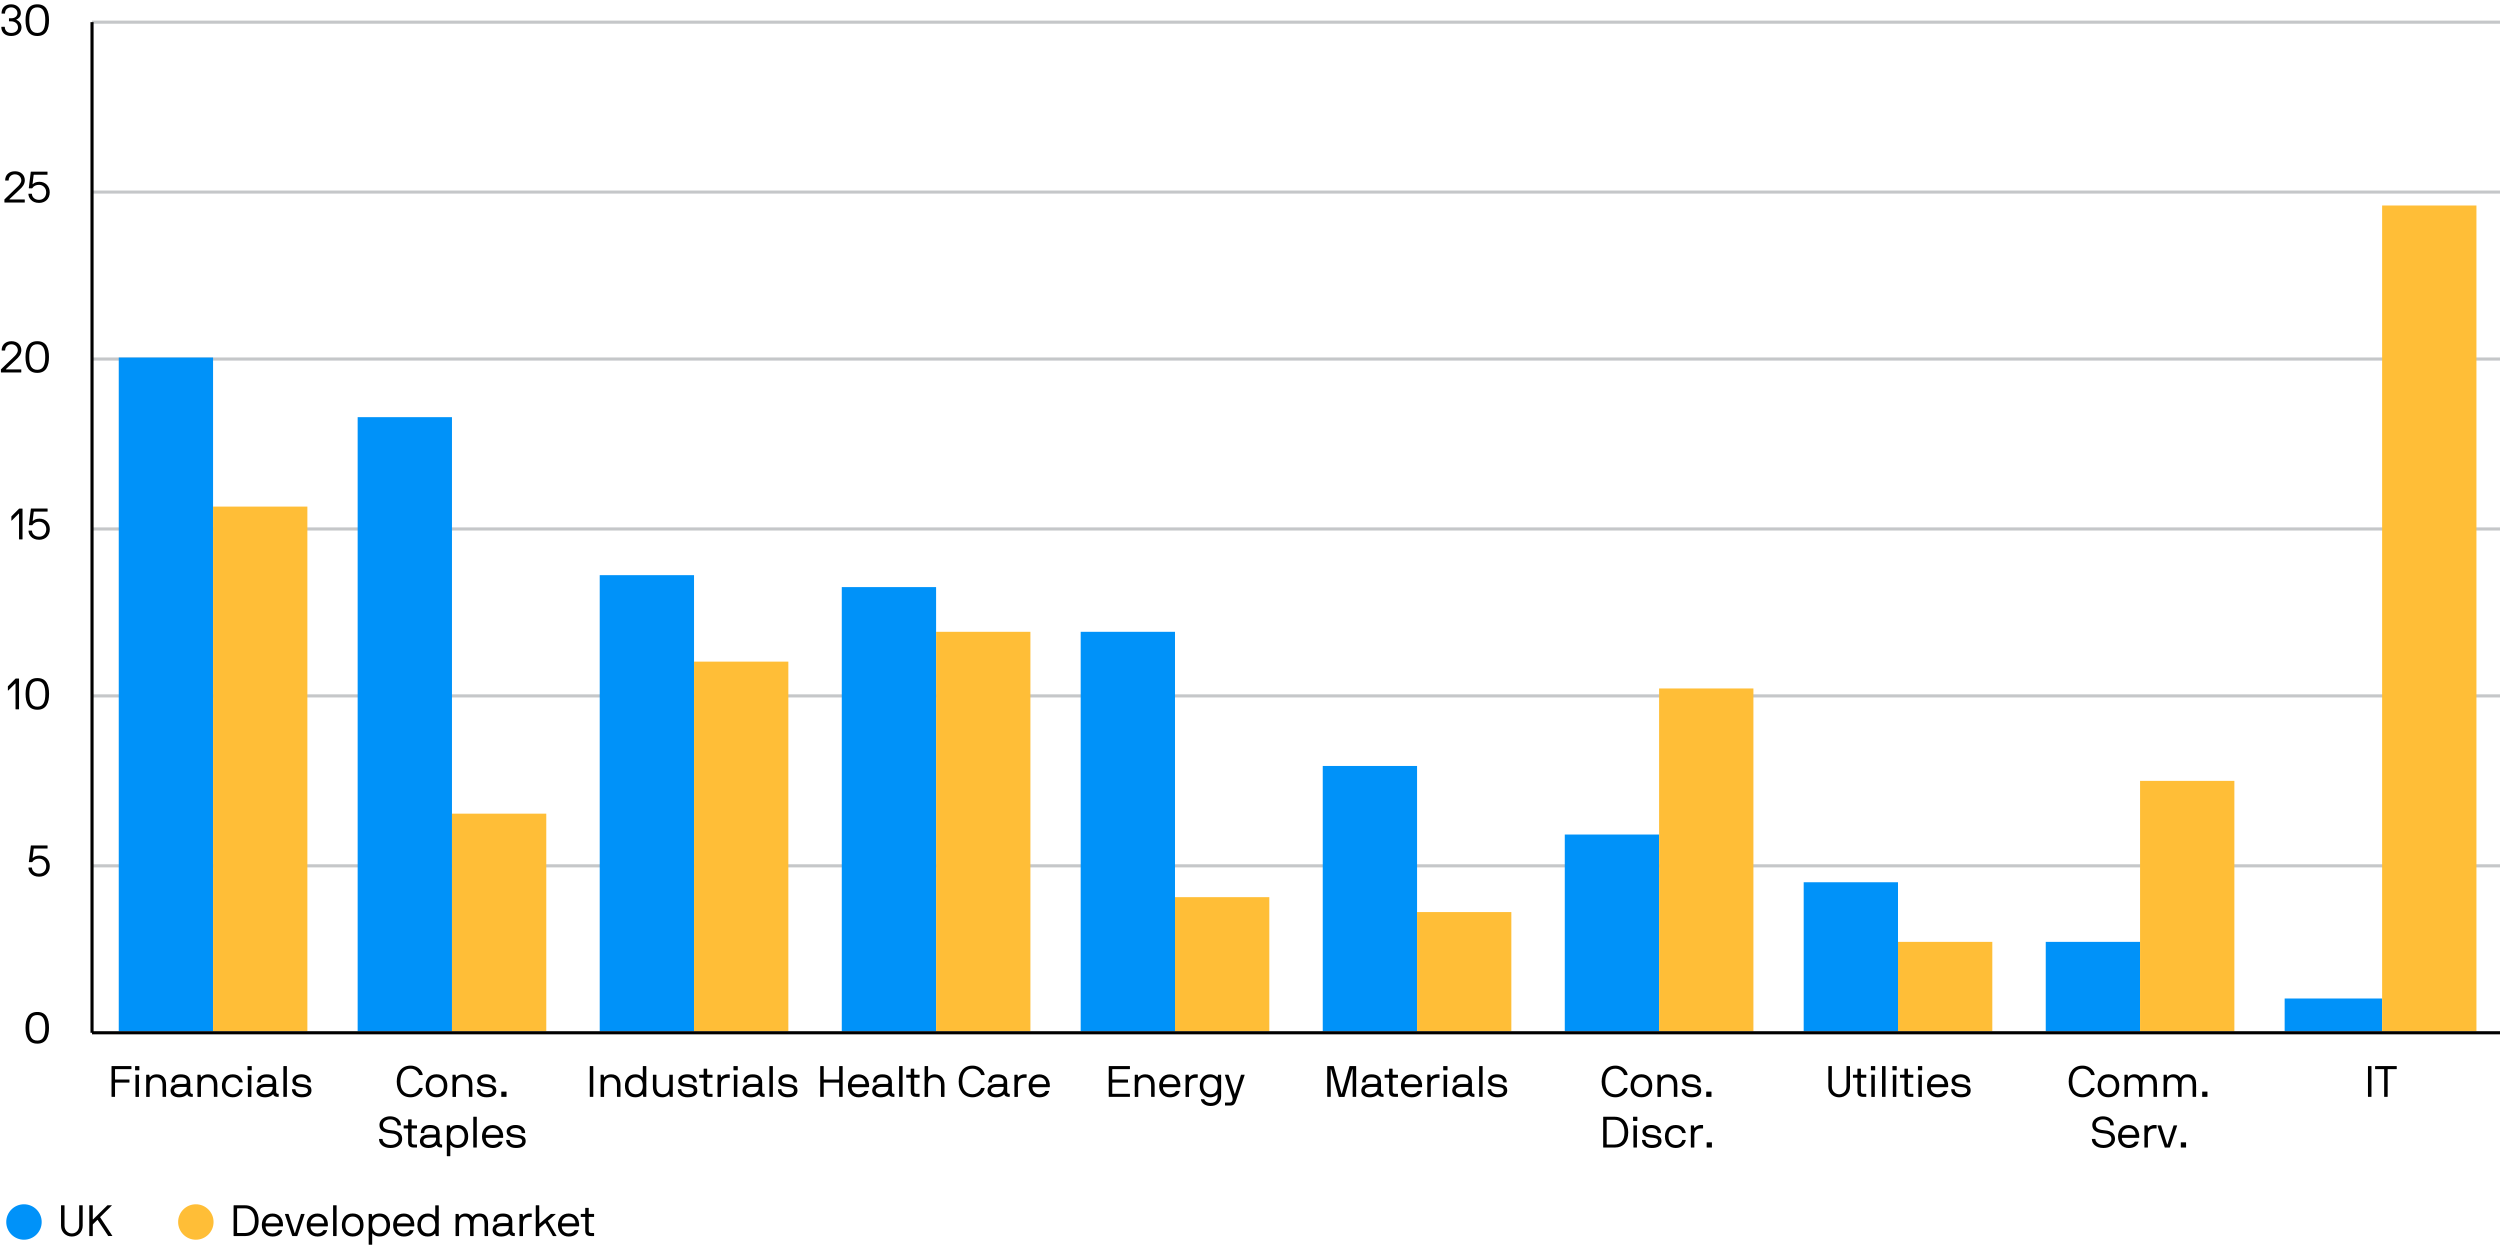 <?xml version="1.0" encoding="UTF-8"?><svg id="Layer_1" xmlns="http://www.w3.org/2000/svg" viewBox="0 0 800 400"><circle cx="7.67" cy="391.04" r="5.67" style="fill:#0092f9;"/><path d="M26.39,385.68s.07.03.07.07v6.49c0,2.04-1.53,3.45-3.46,3.45s-3.47-1.4-3.47-3.45v-6.49s.03-.07.07-.07h.98s.07.03.07.07v6.49c0,1.42,1.05,2.46,2.35,2.46s2.34-1.05,2.34-2.46v-6.49s.03-.07.07-.07h.98Z"/><path d="M34.73,395.55c-.06,0-.1-.04-.13-.08l-3.36-5.11s-.06-.03-.08,0l-1.39,1.37c-.06.06-.08.11-.08.18v3.57s-.03.07-.07.07h-.98s-.07-.03-.07-.07v-9.72s.03-.07.07-.07h.98s.07.03.07.07v4.41s.06.07.1.03l4.54-4.46s.07-.06.13-.06h1.29s.06.06.03.08l-3.7,3.66c-.06.06-.04.11-.01.15l3.87,5.88c.03.06,0,.08-.04.08h-1.15Z"/><circle cx="62.67" cy="391.04" r="5.67" style="fill:#ffbe37;"/><path d="M74.82,395.55s-.07-.03-.07-.07v-9.72s.03-.07.07-.07h3.57c2.93,0,4.37,2.1,4.37,5.03s-1.44,4.83-4.37,4.83h-3.57ZM75.94,386.66s-.07.03-.07.07v7.76s.03.07.07.07h2.45c2,0,3.18-1.32,3.18-3.85s-1.18-4.05-3.18-4.05h-2.45Z"/><path d="M85.06,392.44s-.07.03-.07.07c0,1.13.83,2.2,2.21,2.2,1.02,0,1.62-.49,1.89-.99.03-.06.07-.07.11-.07h1.05s.08.01.07.07c-.34,1.32-1.6,1.97-3.12,1.97-2.05,0-3.42-1.5-3.42-3.68s1.32-3.68,3.42-3.68,3.36,1.5,3.36,3.68c0,.27-.01.43-.11.43h-5.39ZM87.2,389.3c-1.51,0-2.21,1.32-2.21,2.1,0,.04.03.06.07.06h4.23s.07-.01.07-.06c0-.92-.62-2.1-2.16-2.1Z"/><path d="M96.3,388.53s.06-.07.1-.07h1.02s.07.03.06.07l-2.34,6.95s-.04.07-.08.07h-1.47s-.07-.03-.08-.07l-2.34-6.95s.01-.07.06-.07h1.02s.08.03.1.07l1.92,5.98c.03.08.11.08.14,0l1.9-5.98Z"/><path d="M99.43,392.44s-.07.03-.07.07c0,1.13.83,2.2,2.21,2.2,1.02,0,1.62-.49,1.89-.99.03-.06.07-.07.11-.07h1.05s.08.01.07.07c-.34,1.32-1.6,1.97-3.12,1.97-2.05,0-3.42-1.5-3.42-3.68s1.32-3.68,3.42-3.68,3.36,1.5,3.36,3.68c0,.27-.01.43-.11.43h-5.39ZM101.58,389.3c-1.51,0-2.21,1.32-2.21,2.1,0,.04.03.06.07.06h4.23s.07-.01.07-.06c0-.92-.62-2.1-2.16-2.1Z"/><path d="M107.64,385.68s.07.03.07.07v9.72s-.03.07-.07.07h-.98s-.07-.03-.07-.07v-9.72s.03-.07.07-.07h.98Z"/><path d="M112.86,395.69c-2.2,0-3.47-1.5-3.47-3.68s1.27-3.7,3.47-3.7,3.47,1.51,3.47,3.7-1.29,3.68-3.47,3.68ZM112.86,389.3c-1.48,0-2.35,1.09-2.35,2.7s.87,2.7,2.35,2.7,2.35-1.09,2.35-2.7-.87-2.7-2.35-2.7Z"/><path d="M117.98,388.53s.03-.07.07-.07h.83c.06,0,.07.01.08.07l.14.7c.01.08.1.08.14.03.07-.1.6-.94,2.27-.94,2.14,0,3.31,1.5,3.31,3.68s-1.25,3.68-3.31,3.68c-1.39,0-2.05-.66-2.27-.95-.04-.06-.14-.03-.14.04v3.47s-.03.07-.07.07h-.98s-.07-.03-.07-.07v-9.72ZM121.34,389.3c-1.48,0-2.24,1.11-2.24,2.7s.76,2.7,2.24,2.7,2.35-1.11,2.35-2.7-.87-2.7-2.35-2.7Z"/><path d="M127.08,392.44s-.07.03-.07.07c0,1.13.83,2.2,2.21,2.2,1.02,0,1.62-.49,1.89-.99.03-.06.07-.07.11-.07h1.05s.08.01.07.07c-.34,1.32-1.6,1.97-3.12,1.97-2.05,0-3.42-1.5-3.42-3.68s1.32-3.68,3.42-3.68,3.36,1.5,3.36,3.68c0,.27-.01.43-.11.43h-5.39ZM129.23,389.3c-1.51,0-2.21,1.32-2.21,2.1,0,.04.03.06.07.06h4.23s.07-.01.07-.06c0-.92-.62-2.1-2.16-2.1Z"/><path d="M140.4,395.48s-.03.07-.07.07h-.83c-.06,0-.07-.01-.08-.07l-.14-.7c-.01-.08-.1-.08-.14-.03-.07.1-.6.94-2.27.94-2.14,0-3.31-1.5-3.31-3.68s1.25-3.68,3.31-3.68c1.39,0,2.04.66,2.27.95.04.06.14.03.14-.04v-3.47s.03-.07.07-.07h.98s.07.03.07.07v9.72ZM137.04,394.7c1.48,0,2.24-1.11,2.24-2.7s-.76-2.7-2.24-2.7-2.35,1.11-2.35,2.7.87,2.7,2.35,2.7Z"/><path d="M150.42,391.6c0-1.18-.28-2.3-1.77-2.3-1.4,0-1.75,1.09-1.75,2.3v3.88s-.03.07-.07.07h-.98s-.07-.03-.07-.07v-6.95s.03-.07.07-.07h.83s.07.03.08.08l.14.69c.01.08.08.1.13.03.22-.36.77-.94,1.92-.94,1.32,0,1.88.67,2.17,1.11.03.04.11.04.14,0,.5-.76,1.15-1.11,2.17-1.11,1.96,0,2.75,1.16,2.75,3.26v3.89s-.03.07-.07.07h-.98s-.07-.03-.07-.07v-3.88c0-1.16-.35-2.3-1.76-2.3s-1.75,1.09-1.75,2.3v3.88s-.03.07-.07.07h-.98s-.07-.03-.07-.07v-3.88Z"/><path d="M160.88,388.32c1.92,0,3.05.85,3.05,2.55v2.86c0,.62.2.84.71.84h.03s.07.03.07.07v.84s-.03.07-.07.07h-.06c-.98,0-1.37-.24-1.62-.8-.01-.04-.08-.06-.11-.01-.04.07-.71.92-2.48.95-1.78,0-2.77-.9-2.77-2.17s1.04-2.13,2.94-2.13h1.6c.42,0,.64-.04.64-.53,0-.64-.08-1.55-1.93-1.55-1.33,0-1.85.56-1.85,1.54,0,.04-.03.07-.07.07h-.98s-.07-.03-.07-.07c0-1.69,1.29-2.52,2.97-2.52ZM162.81,392.44s-.03-.07-.07-.07h-2.1c-1.55,0-1.89.59-1.89,1.15s.53,1.19,1.65,1.19c1.75,0,2.41-1.11,2.41-2.03v-.24Z"/><path d="M166.24,388.53s.03-.07.07-.07h.83c.06,0,.07.01.08.07l.14.7c.01.07.08.1.14.03.25-.32.85-.94,1.95-.94h.63s.07.03.07.07v.97s-.03.07-.07.07h-.59c-1.51,0-2.13.74-2.13,2.27v3.78s-.03.07-.07.07h-.98s-.07-.03-.07-.07v-6.95Z"/><path d="M175.34,390.67s-.01.06,0,.08l2.75,4.72s0,.07-.04.07h-1.05s-.07-.01-.1-.06l-2.34-4.03c-.03-.06-.07-.06-.13-.01l-1.81,1.54s-.06.06-.06.13v2.37s-.03.07-.07.07h-.98s-.07-.03-.07-.07v-9.72s.03-.07.07-.07h.98s.07.03.07.07v5.77c0,.06.06.07.1.03l3.54-3.03c.07-.06.11-.07.15-.07h1.44s.06.04.03.07l-2.49,2.14Z"/><path d="M179.83,392.44s-.07.03-.07.07c0,1.13.83,2.2,2.21,2.2,1.02,0,1.62-.49,1.89-.99.03-.06.07-.07.11-.07h1.05s.08.01.07.07c-.34,1.32-1.6,1.97-3.12,1.97-2.04,0-3.42-1.5-3.42-3.68s1.32-3.68,3.42-3.68,3.36,1.5,3.36,3.68c0,.27-.01.43-.11.43h-5.39ZM181.98,389.3c-1.51,0-2.21,1.32-2.21,2.1,0,.04.03.06.07.06h4.23s.07-.01.07-.06c0-.92-.62-2.1-2.16-2.1Z"/><path d="M185.91,389.42s-.07-.03-.07-.07v-.83s.03-.07.07-.07h1.29s.07-.03.07-.07v-1.79s.03-.07.07-.07h.98s.07.03.07.07v1.79s.03.07.07.07h1.58s.07.03.07.07v.83s-.03.07-.07.07h-1.58s-.07.03-.07.07v4.23c0,.64.31.84.84.84h.81s.07.03.07.07v.84s-.03.07-.07.07h-.84c-1.4,0-1.93-.56-1.93-1.82v-4.23s-.03-.07-.07-.07h-1.29Z"/><path d="M29.45,7.09h770.55M29.45,61.46h770.55M29.45,114.89h770.55M29.45,169.27h770.55M29.45,222.69h770.55M29.45,277.07h770.55" style="fill:none; stroke:#c5c7c9; stroke-linejoin:round;"/><path d="M731.09,319.52h31.18v10.49h-31.18v-10.49ZM654.64,301.4h30.18v28.62h-30.18v-28.62ZM577.18,282.32h30.18v47.7h-30.18v-47.7ZM500.73,267.05h30.18v62.96h-30.18v-62.96ZM423.28,245.11h30.18v84.91h-30.18v-84.91ZM345.82,202.18h30.18v127.84h-30.18v-127.84ZM269.37,187.87h30.18v142.15h-30.18v-142.15ZM191.91,184.05h30.18v145.96h-30.18v-145.96ZM114.45,133.49h30.18v196.52h-30.18v-196.52ZM38,114.41h30.18v215.6h-30.18V114.41Z" style="fill:#0092f9;"/><path d="M762.28,65.76h30.18v264.26h-30.18V65.76ZM684.82,249.88h30.18v80.14h-30.18v-80.14ZM607.36,301.4h30.18v28.62h-30.18v-28.62ZM530.91,220.31h30.18v109.71h-30.18v-109.71ZM453.45,291.86h30.18v38.16h-30.18v-38.16ZM376,287.09h30.18v42.93h-30.18v-42.93ZM299.55,202.18h30.18v127.84h-30.18v-127.84ZM222.09,211.72h30.18v118.3h-30.18v-118.3ZM144.63,260.37h30.18v69.64h-30.18v-69.64ZM68.18,162.11h30.18v167.9h-30.18v-167.9Z" style="fill:#ffbe37;"/><line x1="29.45" y1="330.49" x2="29.45" y2="7.09" style="fill:none; stroke:#000; stroke-linejoin:round;"/><line x1="29.45" y1="330.49" x2="800" y2="330.49" style="fill:none; stroke:#000; stroke-linejoin:round;"/><path d="M11.94,333.97c-2.84,0-3.77-2.17-3.77-5.08s.92-5.06,3.77-5.06,3.74,2.14,3.74,5.06-.91,5.08-3.74,5.08ZM11.94,324.81c-1.89,0-2.58,1.44-2.58,4.08s.69,4.1,2.58,4.1,2.55-1.5,2.55-4.1-.69-4.08-2.55-4.08Z"/><path d="M10.89,271.53s-.08,0-.1.08l-.35,2.83c-.01.1.08.13.13.07.27-.36,1.02-.73,2.07-.73,1.91,0,3.29,1.41,3.29,3.36,0,2.07-1.4,3.4-3.43,3.4-2.44,0-3.39-1.77-3.39-2.87,0-.04.03-.07.07-.07h.98s.07.03.07.07c0,.76.67,1.89,2.27,1.89,1.36,0,2.3-.95,2.3-2.42,0-1.34-.95-2.38-2.31-2.38-.92,0-1.67.32-2.14,1.06-.03.04-.07.06-.11.06h-.92s-.1-.03-.08-.13l.63-5.14c.01-.07.07-.07.11-.07h5.17s.07.03.07.07v.84s-.03.07-.07.07h-4.24Z"/><path d="M4.98,218.8s-.04-.07-.07-.07c-.01,0-.03,0-.04.01l-2.23,2.23s-.04.03-.06.03c-.03,0-.06-.03-.06-.07v-1.2c0-.08.01-.13.07-.18l2.35-2.35s.06-.07.1-.07h.98s.07.03.07.07v9.72s-.03.07-.07.07h-.98s-.07-.03-.07-.07v-8.11Z"/><path d="M11.96,227.12c-2.84,0-3.77-2.17-3.77-5.08s.92-5.06,3.77-5.06,3.74,2.14,3.74,5.06-.91,5.08-3.74,5.08ZM11.96,217.96c-1.89,0-2.58,1.44-2.58,4.08s.69,4.1,2.58,4.1,2.55-1.5,2.55-4.1-.69-4.08-2.55-4.08Z"/><path d="M6.1,164.42s-.04-.07-.07-.07c-.01,0-.03,0-.04.01l-2.23,2.23s-.04.03-.06.03c-.03,0-.06-.03-.06-.07v-1.2c0-.08.01-.13.07-.18l2.35-2.35s.06-.07.1-.07h.98s.07.03.07.07v9.72s-.03.07-.07.07h-.98s-.07-.03-.07-.07v-8.11Z"/><path d="M10.9,163.72s-.08,0-.1.08l-.35,2.83c-.01.1.08.13.13.07.27-.36,1.02-.73,2.07-.73,1.91,0,3.29,1.41,3.29,3.36,0,2.07-1.4,3.4-3.43,3.4-2.44,0-3.39-1.77-3.39-2.87,0-.04.03-.07.07-.07h.98s.07.03.07.07c0,.76.67,1.89,2.27,1.89,1.36,0,2.3-.95,2.3-2.42,0-1.34-.95-2.38-2.31-2.38-.92,0-1.67.32-2.14,1.06-.03.04-.07.06-.11.06h-.92s-.1-.03-.08-.13l.63-5.14c.01-.07.07-.07.11-.07h5.17s.07.03.07.07v.84s-.03.07-.07.07h-4.24Z"/><path d="M3.64,109.18c2,0,3.18,1.26,3.18,2.89,0,1.36-.94,2.3-1.55,2.86l-3.35,3.15s-.04.13.04.13h4.78s.07.03.07.07v.84s-.03.07-.07.07H.36s-.07-.03-.07-.07v-.87c0-.06.04-.08.07-.11l4.08-3.94c.36-.34,1.26-1.2,1.26-2.1,0-.83-.6-1.93-2.06-1.93-1.09,0-1.98.77-1.99,1.92,0,.04-.03.07-.07.07h-.98s-.07-.03-.07-.07c0-1.89,1.4-2.9,3.11-2.9Z"/><path d="M11.93,119.32c-2.84,0-3.77-2.17-3.77-5.08s.92-5.06,3.77-5.06,3.74,2.14,3.74,5.06-.91,5.08-3.74,5.08ZM11.93,110.16c-1.89,0-2.58,1.44-2.58,4.08s.69,4.1,2.58,4.1,2.55-1.5,2.55-4.1-.69-4.08-2.55-4.08Z"/><path d="M4.76,54.8c2,0,3.18,1.26,3.18,2.89,0,1.36-.94,2.3-1.55,2.86l-3.35,3.15s-.04.13.04.13h4.78s.07.03.07.07v.84s-.03.07-.07.07H1.48s-.07-.03-.07-.07v-.87c0-.06.04-.08.07-.11l4.08-3.94c.36-.34,1.26-1.2,1.26-2.1,0-.83-.6-1.93-2.06-1.93-1.09,0-1.98.77-1.99,1.92,0,.04-.03.07-.07.07h-.98s-.07-.03-.07-.07c0-1.89,1.4-2.9,3.11-2.9Z"/><path d="M10.87,55.92s-.08,0-.1.08l-.35,2.83c-.01.1.08.13.13.07.27-.36,1.02-.73,2.07-.73,1.91,0,3.29,1.41,3.29,3.36,0,2.07-1.4,3.4-3.43,3.4-2.44,0-3.39-1.77-3.39-2.87,0-.04.03-.07.07-.07h.98s.07.03.07.07c0,.76.67,1.89,2.27,1.89,1.36,0,2.3-.95,2.3-2.42,0-1.34-.95-2.38-2.31-2.38-.92,0-1.67.32-2.14,1.06-.03.04-.07.06-.11.06h-.92s-.1-.03-.08-.13l.63-5.14c.01-.07.07-.07.11-.07h5.17s.07.03.07.07v.84s-.03.07-.07.07h-4.24Z"/><path d="M3.56,1.38c1.85,0,3.11,1.25,3.11,2.8,0,1.18-.85,1.85-1.41,2.07-.07.01-.07.1,0,.11.56.18,1.62.98,1.62,2.4,0,1.62-1.33,2.76-3.32,2.76S.42,10.33.42,8.65c0-.04.03-.07.07-.07h.98s.07.03.07.07c0,1.04.69,1.89,2.02,1.89s2.2-.7,2.2-1.78c0-1.19-.99-1.93-2.2-1.93h-.62s-.07-.03-.07-.07v-.84s.03-.07.07-.07h.62c1.16,0,2.02-.62,2.02-1.67,0-.94-.8-1.82-2.02-1.82-1.09,0-1.95.7-1.95,1.92,0,.04-.03.07-.07.07h-.98s-.07-.03-.07-.07C.49,2.36,1.8,1.38,3.56,1.38Z"/><path d="M11.94,11.52c-2.84,0-3.77-2.17-3.77-5.08s.92-5.06,3.77-5.06,3.74,2.14,3.74,5.06-.91,5.08-3.74,5.08ZM11.94,2.36c-1.89,0-2.58,1.44-2.58,4.08s.69,4.1,2.58,4.1,2.55-1.5,2.55-4.1-.69-4.08-2.55-4.08Z"/><path d="M35.76,351s-.07-.03-.07-.07v-9.72s.03-.07.07-.07h6.23s.07.03.07.07v.84s-.03.07-.07.07h-5.11s-.07.03-.07.07v3.19s.03.07.07.07h4.48s.07.03.07.07v.84s-.03.07-.07.07h-4.48s-.07.03-.07.07v4.43s-.03.07-.07.07h-.98Z"/><path d="M44.53,341.14s.07.03.07.07v1.23s-.03.07-.07.07h-1.23s-.07-.03-.07-.07v-1.23s.03-.07.07-.07h1.23ZM44.4,343.92s.07.03.07.07v6.95s-.03.07-.07.07h-.98s-.07-.03-.07-.07v-6.95s.03-.07.07-.07h.98Z"/><path d="M52.02,347.18c0-1.26-.53-2.42-2.06-2.42s-2.06.98-2.06,2.51v3.67s-.03.07-.07.07h-.98s-.07-.03-.07-.07v-6.95s.03-.07.07-.07h.83s.07.01.08.07l.14.7c.01.08.08.1.13.03.1-.18.77-.94,2.1-.94,2.16,0,3.01,1.43,3.01,3.4v3.75s-.03.07-.07.07h-.98s-.07-.03-.07-.07v-3.75Z"/><path d="M57.83,343.78c1.92,0,3.05.85,3.05,2.55v2.86c0,.62.2.84.71.84h.03s.07.03.07.07v.84s-.03.07-.07.07h-.06c-.98,0-1.37-.24-1.62-.8-.01-.04-.08-.06-.11-.01-.04.07-.71.92-2.48.95-1.78,0-2.77-.9-2.77-2.17s1.04-2.13,2.94-2.13h1.6c.42,0,.64-.04.64-.53,0-.64-.08-1.56-1.93-1.56-1.33,0-1.85.56-1.85,1.54,0,.04-.03.07-.07.07h-.98s-.07-.03-.07-.07c0-1.69,1.29-2.52,2.97-2.52ZM59.76,347.89s-.03-.07-.07-.07h-2.1c-1.55,0-1.89.59-1.89,1.15s.53,1.19,1.65,1.19c1.75,0,2.41-1.11,2.41-2.03v-.24Z"/><path d="M68.43,347.18c0-1.26-.53-2.42-2.06-2.42s-2.06.98-2.06,2.51v3.67s-.03.07-.07.07h-.98s-.07-.03-.07-.07v-6.95s.03-.07.07-.07h.83s.07.01.08.07l.14.7c.01.08.08.1.13.03.1-.18.77-.94,2.1-.94,2.16,0,3.01,1.43,3.01,3.4v3.75s-.03.07-.07.07h-.98s-.07-.03-.07-.07v-3.75Z"/><path d="M76.62,348.55h.98s.07.03.07.07c-.18,1.11-1.09,2.52-3.19,2.52s-3.47-1.48-3.47-3.68,1.27-3.68,3.47-3.68,3.03,1.44,3.18,2.52c0,.06-.03.07-.07.07h-.98s-.07-.03-.08-.07c-.27-.97-.95-1.54-2.04-1.54-1.48,0-2.34,1.12-2.34,2.7s.85,2.7,2.34,2.7c1.12,0,1.78-.56,2.06-1.54.01-.04.04-.07.08-.07Z"/><path d="M80.49,341.14s.07.03.07.07v1.23s-.03.07-.07.07h-1.23s-.07-.03-.07-.07v-1.23s.03-.07.07-.07h1.23ZM80.37,343.92s.07.03.07.07v6.95s-.03.07-.07.07h-.98s-.07-.03-.07-.07v-6.95s.03-.07.07-.07h.98Z"/><path d="M85.32,343.78c1.92,0,3.05.85,3.05,2.55v2.86c0,.62.2.84.71.84h.03s.07.03.07.07v.84s-.03.07-.07.07h-.06c-.98,0-1.37-.24-1.62-.8-.01-.04-.08-.06-.11-.01-.04.07-.71.92-2.48.95-1.78,0-2.77-.9-2.77-2.17s1.04-2.13,2.94-2.13h1.6c.42,0,.64-.04.64-.53,0-.64-.08-1.56-1.93-1.56-1.33,0-1.85.56-1.85,1.54,0,.04-.03.07-.07.07h-.98s-.07-.03-.07-.07c0-1.69,1.29-2.52,2.97-2.52ZM87.26,347.89s-.03-.07-.07-.07h-2.1c-1.55,0-1.89.59-1.89,1.15s.53,1.19,1.65,1.19c1.75,0,2.41-1.11,2.41-2.03v-.24Z"/><path d="M91.73,341.14s.07.03.07.07v9.72s-.03.07-.07.07h-.98s-.07-.03-.07-.07v-9.72s.03-.07.07-.07h.98Z"/><path d="M96.55,350.16c.64,0,2-.11,2-1.22,0-2.04-4.97-.01-4.97-3.14,0-1.15,1.2-2.03,2.83-2.03,1.72,0,3.08.81,3.08,2.52,0,.04-.03.07-.07.07h-.99s-.07-.03-.07-.07c0-.99-.73-1.54-1.95-1.54-1.08,0-1.71.49-1.71,1.05,0,1.86,4.97.11,4.97,3.14,0,1.51-1.22,2.2-3.12,2.2-2.11,0-3.12-1.19-3.12-2.52,0-.04.03-.07.07-.07h.99s.07.03.07.07c0,.62.43,1.54,1.99,1.54Z"/><path d="M134.21,348.13h.98s.07.03.07.07c0,.73-1.15,2.94-3.89,2.94s-4.41-2.07-4.41-5.04,1.58-5.1,4.41-5.1,3.89,2.19,3.89,2.96c0,.04-.03.07-.07.07h-.98s-.08-.03-.1-.07c-.18-.56-.95-1.98-2.75-1.98-2.09,0-3.24,1.56-3.24,4.12s1.15,4.06,3.24,4.06c1.79,0,2.56-1.42,2.75-1.96.01-.04.06-.07.1-.07Z"/><path d="M139.68,351.14c-2.2,0-3.47-1.5-3.47-3.68s1.27-3.7,3.47-3.7,3.47,1.51,3.47,3.7-1.29,3.68-3.47,3.68ZM139.68,344.76c-1.48,0-2.35,1.09-2.35,2.7s.87,2.7,2.35,2.7,2.35-1.09,2.35-2.7-.87-2.7-2.35-2.7Z"/><path d="M150.04,347.18c0-1.26-.53-2.42-2.06-2.42s-2.06.98-2.06,2.51v3.67s-.03.07-.07.07h-.98s-.07-.03-.07-.07v-6.95s.03-.07.07-.07h.83s.07.01.08.07l.14.7c.01.08.08.1.13.03.1-.18.77-.94,2.1-.94,2.16,0,3.01,1.43,3.01,3.4v3.75s-.03.07-.07.07h-.98s-.07-.03-.07-.07v-3.75Z"/><path d="M155.7,350.16c.64,0,2-.11,2-1.22,0-2.04-4.97-.01-4.97-3.14,0-1.15,1.2-2.03,2.83-2.03,1.72,0,3.08.81,3.08,2.52,0,.04-.03.07-.07.07h-.99s-.07-.03-.07-.07c0-.99-.73-1.54-1.95-1.54-1.08,0-1.71.49-1.71,1.05,0,1.86,4.97.11,4.97,3.14,0,1.51-1.22,2.2-3.12,2.2-2.11,0-3.12-1.19-3.12-2.52,0-.04.03-.07.07-.07h.99s.07.03.07.07c0,.62.43,1.54,1.99,1.54Z"/><path d="M160.48,351s-.07-.03-.07-.07v-1.54s.03-.07.07-.07h1.54s.07.03.07.07v1.54s-.03.07-.07.07h-1.54Z"/><path d="M124.99,366.38c1.33,0,2.56-.7,2.56-1.89,0-1.37-1.22-1.72-2.56-1.83-1.77-.15-3.57-.62-3.57-2.68,0-1.75,1.71-2.76,3.4-2.76s3.47.92,3.47,2.84c0,.04-.03.07-.07.07h-.99s-.07-.03-.07-.07c0-1.16-1.02-1.86-2.34-1.86-1.2,0-2.27.73-2.27,1.78,0,.85.53,1.48,2.44,1.67,1.65.15,3.7.48,3.7,2.84,0,1.72-1.54,2.87-3.7,2.87-2.37,0-3.7-1.33-3.7-2.84,0-.04.03-.07.07-.07h.99s.07.03.07.07c0,.92.98,1.86,2.56,1.86Z"/><path d="M129.24,361.1s-.07-.03-.07-.07v-.83s.03-.07.07-.07h1.29s.07-.03.07-.07v-1.79s.03-.07.07-.07h.98s.07.03.07.07v1.79s.03.07.07.07h1.58s.07.03.07.07v.83s-.03.07-.07.07h-1.58s-.07.03-.07.07v4.23c0,.64.31.84.84.84h.81s.07.03.07.07v.84s-.03.07-.07.07h-.84c-1.4,0-1.93-.56-1.93-1.82v-4.23s-.03-.07-.07-.07h-1.29Z"/><path d="M137.62,359.99c1.92,0,3.05.85,3.05,2.55v2.86c0,.62.2.84.71.84h.03s.07.03.07.07v.84s-.03.07-.07.07h-.06c-.98,0-1.37-.24-1.62-.8-.01-.04-.08-.06-.11-.01-.04.07-.71.92-2.48.95-1.78,0-2.77-.9-2.77-2.17s1.04-2.13,2.94-2.13h1.6c.42,0,.64-.04.64-.53,0-.64-.08-1.56-1.93-1.56-1.33,0-1.85.56-1.85,1.54,0,.04-.03.07-.07.07h-.98s-.07-.03-.07-.07c0-1.69,1.29-2.52,2.97-2.52ZM139.55,364.11s-.03-.07-.07-.07h-2.1c-1.55,0-1.89.59-1.89,1.15s.53,1.19,1.65,1.19c1.75,0,2.41-1.11,2.41-2.03v-.24Z"/><path d="M142.98,360.2s.03-.07.07-.07h.83c.06,0,.07.01.08.07l.14.7c.01.08.1.08.14.03.07-.1.6-.94,2.27-.94,2.14,0,3.31,1.5,3.31,3.68s-1.25,3.68-3.31,3.68c-1.39,0-2.05-.66-2.27-.95-.04-.06-.14-.03-.14.04v3.47s-.03.07-.07.07h-.98s-.07-.03-.07-.07v-9.72ZM146.34,360.97c-1.48,0-2.24,1.11-2.24,2.7s.76,2.7,2.24,2.7,2.35-1.11,2.35-2.7-.87-2.7-2.35-2.7Z"/><path d="M152.5,357.36s.07.03.07.07v9.72s-.03.07-.07.07h-.98s-.07-.03-.07-.07v-9.72s.03-.07.07-.07h.98Z"/><path d="M155.52,364.11s-.07.03-.07.07c0,1.13.83,2.2,2.21,2.2,1.02,0,1.62-.49,1.89-.99.03-.06.07-.07.11-.07h1.05s.08.01.07.07c-.34,1.32-1.6,1.98-3.12,1.98-2.04,0-3.42-1.5-3.42-3.68s1.32-3.68,3.42-3.68,3.36,1.5,3.36,3.68c0,.27-.01.43-.11.43h-5.39ZM157.67,360.97c-1.51,0-2.21,1.32-2.21,2.1,0,.04.03.06.07.06h4.23s.07-.01.07-.06c0-.92-.62-2.1-2.16-2.1Z"/><path d="M165.1,366.38c.64,0,2-.11,2-1.22,0-2.04-4.97-.01-4.97-3.14,0-1.15,1.2-2.03,2.83-2.03,1.72,0,3.08.81,3.08,2.52,0,.04-.03.07-.07.07h-.99s-.07-.03-.07-.07c0-.99-.73-1.54-1.95-1.54-1.08,0-1.71.49-1.71,1.05,0,1.86,4.97.11,4.97,3.14,0,1.51-1.22,2.2-3.12,2.2-2.12,0-3.12-1.19-3.12-2.52,0-.04.03-.07.07-.07h.99s.07.03.07.07c0,.62.43,1.54,1.99,1.54Z"/><path d="M189.78,341.14s.07.03.07.07v9.72s-.03.07-.07.07h-.98s-.07-.03-.07-.07v-9.72s.03-.07.07-.07h.98Z"/><path d="M197.43,347.18c0-1.26-.53-2.42-2.06-2.42s-2.06.98-2.06,2.51v3.67s-.03.07-.07.07h-.98s-.07-.03-.07-.07v-6.95s.03-.07.07-.07h.83s.07.01.08.07l.14.7c.01.08.08.1.13.03.1-.18.77-.94,2.1-.94,2.16,0,3.01,1.43,3.01,3.4v3.75s-.03.07-.07.07h-.98s-.07-.03-.07-.07v-3.75Z"/><path d="M206.82,350.93s-.03.07-.07.07h-.83c-.06,0-.07-.01-.08-.07l-.14-.7c-.01-.08-.1-.08-.14-.03-.07.1-.6.94-2.27.94-2.14,0-3.31-1.5-3.31-3.68s1.25-3.68,3.31-3.68c1.39,0,2.04.66,2.27.95.04.06.14.03.14-.04v-3.47s.03-.07.07-.07h.98s.07.03.07.07v9.72ZM203.46,350.16c1.48,0,2.24-1.11,2.24-2.7s-.76-2.7-2.24-2.7-2.35,1.11-2.35,2.7.87,2.7,2.35,2.7Z"/><path d="M210.05,347.74c0,1.26.53,2.42,2.06,2.42s2.06-.98,2.06-2.51v-3.67s.03-.07.07-.07h.98s.07.03.07.07v6.95s-.03.07-.07.07h-.83s-.07-.01-.08-.07l-.14-.7c-.01-.08-.08-.1-.13-.03-.1.18-.77.94-2.1.94-2.16,0-3.01-1.43-3.01-3.4v-3.75s.03-.07.07-.07h.98s.07.03.07.07v3.75Z"/><path d="M220.02,350.16c.64,0,2-.11,2-1.22,0-2.04-4.97-.01-4.97-3.14,0-1.15,1.2-2.03,2.83-2.03,1.72,0,3.08.81,3.08,2.52,0,.04-.03.07-.07.07h-.99s-.07-.03-.07-.07c0-.99-.73-1.54-1.95-1.54-1.08,0-1.71.49-1.71,1.05,0,1.86,4.97.11,4.97,3.14,0,1.51-1.22,2.2-3.12,2.2-2.11,0-3.12-1.19-3.12-2.52,0-.04.03-.07.07-.07h.99s.07.03.07.07c0,.62.43,1.54,1.99,1.54Z"/><path d="M223.81,344.88s-.07-.03-.07-.07v-.83s.03-.07.07-.07h1.29s.07-.03.07-.07v-1.79s.03-.07.07-.07h.98s.07.03.07.07v1.79s.03.07.07.07h1.58s.07.03.07.07v.83s-.03.07-.07.07h-1.58s-.07.03-.07.07v4.23c0,.64.31.84.84.84h.81s.07.03.07.07v.84s-.03.07-.07.07h-.84c-1.4,0-1.93-.56-1.93-1.82v-4.23s-.03-.07-.07-.07h-1.29Z"/><path d="M229.61,343.99s.03-.07.07-.07h.83c.06,0,.07.01.08.07l.14.7c.01.07.08.1.14.03.25-.32.85-.94,1.95-.94h.63s.07.03.07.07v.97s-.03.07-.07.07h-.59c-1.51,0-2.13.74-2.13,2.27v3.78s-.03.07-.07.07h-.98s-.07-.03-.07-.07v-6.95Z"/><path d="M236.01,341.14s.07.03.07.07v1.23s-.03.07-.07.07h-1.23s-.07-.03-.07-.07v-1.23s.03-.07.07-.07h1.23ZM235.88,343.92s.07.03.07.07v6.95s-.03.07-.07.07h-.98s-.07-.03-.07-.07v-6.95s.03-.07.07-.07h.98Z"/><path d="M240.84,343.78c1.92,0,3.05.85,3.05,2.55v2.86c0,.62.2.84.71.84h.03s.07.03.07.07v.84s-.03.07-.07.07h-.06c-.98,0-1.37-.24-1.62-.8-.01-.04-.08-.06-.11-.01-.04.07-.71.92-2.48.95-1.78,0-2.77-.9-2.77-2.17s1.04-2.13,2.94-2.13h1.6c.42,0,.64-.04.64-.53,0-.64-.08-1.56-1.93-1.56-1.33,0-1.85.56-1.85,1.54,0,.04-.03.07-.07.07h-.98s-.07-.03-.07-.07c0-1.69,1.29-2.52,2.97-2.52ZM242.77,347.89s-.03-.07-.07-.07h-2.1c-1.55,0-1.89.59-1.89,1.15s.53,1.19,1.65,1.19c1.75,0,2.41-1.11,2.41-2.03v-.24Z"/><path d="M247.25,341.14s.07.03.07.07v9.72s-.03.07-.07.07h-.98s-.07-.03-.07-.07v-9.72s.03-.07.07-.07h.98Z"/><path d="M252.07,350.16c.64,0,2-.11,2-1.22,0-2.04-4.97-.01-4.97-3.14,0-1.15,1.2-2.03,2.83-2.03,1.72,0,3.08.81,3.08,2.52,0,.04-.03.07-.07.07h-.99s-.07-.03-.07-.07c0-.99-.73-1.54-1.95-1.54-1.08,0-1.71.49-1.71,1.05,0,1.86,4.97.11,4.97,3.14,0,1.51-1.22,2.2-3.12,2.2-2.11,0-3.12-1.19-3.12-2.52,0-.04.03-.07.07-.07h.99s.07.03.07.07c0,.62.43,1.54,1.99,1.54Z"/><path d="M268.6,351s-.07-.03-.07-.07v-4.43s-.03-.07-.07-.07h-4.8s-.07.03-.07.07v4.43s-.03.07-.07.07h-.98s-.07-.03-.07-.07v-9.72s.03-.07.07-.07h.98s.07.03.07.07v4.17s.03.07.07.07h4.8s.07-.03.07-.07v-4.17s.03-.07.07-.07h.98s.07.03.07.07v9.72s-.03.07-.07.07h-.98Z"/><path d="M272.62,347.89s-.07.03-.07.07c0,1.13.83,2.2,2.21,2.2,1.02,0,1.62-.49,1.89-.99.03-.06.07-.07.11-.07h1.05s.08.01.07.07c-.34,1.32-1.6,1.98-3.12,1.98-2.04,0-3.42-1.5-3.42-3.68s1.32-3.68,3.42-3.68,3.36,1.5,3.36,3.68c0,.27-.01.43-.11.43h-5.39ZM274.76,344.76c-1.51,0-2.21,1.32-2.21,2.1,0,.04.03.06.07.06h4.23s.07-.01.07-.06c0-.92-.62-2.1-2.16-2.1Z"/><path d="M282.35,343.78c1.92,0,3.05.85,3.05,2.55v2.86c0,.62.2.84.71.84h.03s.07.03.07.07v.84s-.03.07-.07.07h-.06c-.98,0-1.37-.24-1.62-.8-.01-.04-.08-.06-.11-.01-.04.07-.71.92-2.48.95-1.78,0-2.77-.9-2.77-2.17s1.04-2.13,2.94-2.13h1.6c.42,0,.64-.04.64-.53,0-.64-.08-1.56-1.93-1.56-1.33,0-1.85.56-1.85,1.54,0,.04-.03.07-.07.07h-.98s-.07-.03-.07-.07c0-1.69,1.29-2.52,2.97-2.52ZM284.28,347.89s-.03-.07-.07-.07h-2.1c-1.55,0-1.89.59-1.89,1.15s.53,1.19,1.65,1.19c1.75,0,2.41-1.11,2.41-2.03v-.24Z"/><path d="M288.76,341.14s.07.03.07.07v9.72s-.03.07-.07.07h-.98s-.07-.03-.07-.07v-9.72s.03-.07.07-.07h.98Z"/><path d="M290.07,344.88s-.07-.03-.07-.07v-.83s.03-.07.07-.07h1.29s.07-.03.07-.07v-1.79s.03-.07.07-.07h.98s.07.03.07.07v1.79s.03.07.07.07h1.58s.07.03.07.07v.83s-.03.07-.07.07h-1.58s-.07.03-.07.07v4.23c0,.64.31.84.84.84h.81s.07.03.07.07v.84s-.03.07-.07.07h-.84c-1.4,0-1.93-.56-1.93-1.82v-4.23s-.03-.07-.07-.07h-1.29Z"/><path d="M301.11,347.07c0-1.13-.53-2.31-2.06-2.31s-2.06.76-2.06,2.27v3.91s-.03.07-.07.07h-.98s-.07-.03-.07-.07v-9.72s.03-.07.07-.07h.98s.07.03.07.07v3.36c0,.06.08.1.14.04l.2-.18c.29-.27.87-.66,1.78-.66,2.13,0,3.12,1.53,3.12,3.29v3.87s-.03.07-.07.07h-.98s-.07-.03-.07-.07v-3.87Z"/><path d="M314.03,348.13h.98s.07.03.07.07c0,.73-1.15,2.94-3.89,2.94s-4.41-2.07-4.41-5.04,1.58-5.1,4.41-5.1,3.89,2.19,3.89,2.96c0,.04-.03.07-.07.07h-.98s-.08-.03-.1-.07c-.18-.56-.95-1.98-2.75-1.98-2.09,0-3.24,1.56-3.24,4.12s1.15,4.06,3.24,4.06c1.79,0,2.56-1.42,2.75-1.96.01-.04.06-.07.1-.07Z"/><path d="M319.25,343.78c1.92,0,3.05.85,3.05,2.55v2.86c0,.62.2.84.71.84h.03s.07.03.07.07v.84s-.03.07-.07.07h-.06c-.98,0-1.37-.24-1.62-.8-.01-.04-.08-.06-.11-.01-.04.07-.71.92-2.48.95-1.78,0-2.77-.9-2.77-2.17s1.04-2.13,2.94-2.13h1.6c.42,0,.64-.04.64-.53,0-.64-.08-1.56-1.93-1.56-1.33,0-1.85.56-1.85,1.54,0,.04-.03.07-.07.07h-.98s-.07-.03-.07-.07c0-1.69,1.29-2.52,2.97-2.52ZM321.18,347.89s-.03-.07-.07-.07h-2.1c-1.55,0-1.89.59-1.89,1.15s.53,1.19,1.65,1.19c1.75,0,2.41-1.11,2.41-2.03v-.24Z"/><path d="M324.61,343.99s.03-.07.07-.07h.83c.06,0,.07.01.08.07l.14.7c.01.07.08.1.14.03.25-.32.85-.94,1.95-.94h.63s.07.03.07.07v.97s-.03.07-.07.07h-.59c-1.51,0-2.13.74-2.13,2.27v3.78s-.03.07-.07.07h-.98s-.07-.03-.07-.07v-6.95Z"/><path d="M330.45,347.89s-.07.03-.07.07c0,1.13.83,2.2,2.21,2.2,1.02,0,1.62-.49,1.89-.99.03-.06.07-.07.11-.07h1.05s.08.01.07.07c-.34,1.32-1.6,1.98-3.12,1.98-2.04,0-3.42-1.5-3.42-3.68s1.32-3.68,3.42-3.68,3.36,1.5,3.36,3.68c0,.27-.01.43-.11.43h-5.39ZM332.59,344.76c-1.51,0-2.21,1.32-2.21,2.1,0,.04.03.06.07.06h4.23s.07-.01.07-.06c0-.92-.62-2.1-2.16-2.1Z"/><path d="M354.87,351s-.07-.03-.07-.07v-9.72s.03-.07.07-.07h6.64s.07.03.07.07v.84s-.03.07-.07.07h-5.52s-.07.03-.07.07v3.19s.03.07.07.07h4.9s.07.03.07.07v.84s-.03.07-.07.07h-4.9s-.07.03-.07.07v3.45s.03.07.07.07h5.52s.07.03.07.07v.84s-.03.07-.07.07h-6.64Z"/><path d="M368.36,347.18c0-1.26-.53-2.42-2.06-2.42s-2.06.98-2.06,2.51v3.67s-.03.07-.07.07h-.98s-.07-.03-.07-.07v-6.95s.03-.07.07-.07h.83s.07.01.08.07l.14.7c.01.08.08.1.13.03.1-.18.77-.94,2.1-.94,2.16,0,3.01,1.43,3.01,3.4v3.75s-.03.07-.07.07h-.98s-.07-.03-.07-.07v-3.75Z"/><path d="M372.22,347.89s-.07.03-.07.07c0,1.13.83,2.2,2.21,2.2,1.02,0,1.62-.49,1.89-.99.03-.06.07-.07.11-.07h1.05s.08.01.07.07c-.34,1.32-1.6,1.98-3.12,1.98-2.04,0-3.42-1.5-3.42-3.68s1.32-3.68,3.42-3.68,3.36,1.5,3.36,3.68c0,.27-.01.43-.11.43h-5.39ZM374.36,344.76c-1.51,0-2.21,1.32-2.21,2.1,0,.04.03.06.07.06h4.23s.07-.01.07-.06c0-.92-.62-2.1-2.16-2.1Z"/><path d="M379.37,343.99s.03-.07.07-.07h.83c.06,0,.07.01.08.07l.14.7c.01.07.08.1.14.03.25-.32.85-.94,1.95-.94h.63s.07.03.07.07v.97s-.03.07-.07.07h-.59c-1.51,0-2.13.74-2.13,2.27v3.78s-.03.07-.07.07h-.98s-.07-.03-.07-.07v-6.95Z"/><path d="M390.76,350.74c0,1.96-1.32,3.18-3.35,3.18-1.76,0-3.01-.97-3.12-2.09,0-.04.03-.07.07-.07h.95s.08.03.1.07c.11.48.77,1.11,2,1.11,1.77,0,2.23-1.19,2.23-2.26v-.45c0-.07-.08-.08-.13-.03-.25.34-.98.94-2.28.94-1.93,0-3.31-1.5-3.31-3.68s1.32-3.68,3.31-3.68c1.29,0,2,.67,2.28.95.03.03.1.04.13-.03l.14-.7c.01-.06.03-.08.08-.08h.83s.07.03.07.07v6.75ZM387.39,350.16c1.5,0,2.24-1.08,2.24-2.7s-.74-2.7-2.24-2.7-2.35,1.11-2.35,2.7.87,2.7,2.35,2.7Z"/><path d="M397.1,343.99c.01-.06.06-.07.1-.07h1.04s.07.03.06.07l-2.7,8.01c-.39,1.16-.73,1.78-1.96,1.78h-1.57s-.07-.03-.07-.07v-.83s.03-.07.07-.07h1.48c.91,0,1.04-1.05.78-1.81l-2.37-7.02s0-.07.06-.07h1.04s.08.01.1.07l1.91,5.98c.03.08.13.08.15,0l1.89-5.98Z"/><path d="M426.72,341.14s.08.03.1.07l2.44,8.73c.03.1.11.1.14,0l2.44-8.73s.06-.07.1-.07h1.96s.07.03.07.07v9.72s-.03.07-.07.07h-.98s-.07-.03-.07-.07v-8.71c0-.07-.11-.1-.14,0l-2.45,8.73s-.04.06-.08.06h-1.68s-.07-.01-.08-.06l-2.45-8.73c-.03-.1-.14-.07-.14,0v8.71s-.03.07-.07.07h-.98s-.07-.03-.07-.07v-9.72s.03-.07.07-.07h1.96Z"/><path d="M438.87,343.78c1.92,0,3.05.85,3.05,2.55v2.86c0,.62.2.84.71.84h.03s.07.03.07.07v.84s-.03.07-.07.07h-.06c-.98,0-1.37-.24-1.62-.8-.01-.04-.08-.06-.11-.01-.04.07-.71.92-2.48.95-1.78,0-2.77-.9-2.77-2.17s1.04-2.13,2.94-2.13h1.6c.42,0,.64-.04.64-.53,0-.64-.08-1.56-1.93-1.56-1.33,0-1.85.56-1.85,1.54,0,.04-.03.07-.07.07h-.98s-.07-.03-.07-.07c0-1.69,1.29-2.52,2.97-2.52ZM440.8,347.89s-.03-.07-.07-.07h-2.1c-1.56,0-1.89.59-1.89,1.15s.53,1.19,1.65,1.19c1.75,0,2.41-1.11,2.41-2.03v-.24Z"/><path d="M443.15,344.88s-.07-.03-.07-.07v-.83s.03-.07.07-.07h1.29s.07-.03.07-.07v-1.79s.03-.07.07-.07h.98s.07.03.07.07v1.79s.03.07.07.07h1.58s.07.03.07.07v.83s-.03.07-.07.07h-1.58s-.07.03-.07.07v4.23c0,.64.31.84.84.84h.81s.07.03.07.07v.84s-.03.07-.07.07h-.84c-1.4,0-1.93-.56-1.93-1.82v-4.23s-.03-.07-.07-.07h-1.29Z"/><path d="M449.58,347.89s-.07.03-.07.07c0,1.13.83,2.2,2.21,2.2,1.02,0,1.62-.49,1.89-.99.03-.06.07-.07.11-.07h1.05s.08.01.07.07c-.34,1.32-1.6,1.98-3.12,1.98-2.04,0-3.42-1.5-3.42-3.68s1.32-3.68,3.42-3.68,3.36,1.5,3.36,3.68c0,.27-.01.43-.11.43h-5.39ZM451.72,344.76c-1.51,0-2.21,1.32-2.21,2.1,0,.04.03.06.07.06h4.23s.07-.01.07-.06c0-.92-.62-2.1-2.16-2.1Z"/><path d="M456.73,343.99s.03-.07.07-.07h.83c.06,0,.07.01.08.07l.14.7c.01.07.08.1.14.03.25-.32.85-.94,1.95-.94h.63s.07.03.07.07v.97s-.03.07-.07.07h-.59c-1.51,0-2.13.74-2.13,2.27v3.78s-.03.07-.07.07h-.98s-.07-.03-.07-.07v-6.95Z"/><path d="M463.13,341.14s.07.03.07.07v1.23s-.03.07-.07.07h-1.23s-.07-.03-.07-.07v-1.23s.03-.07.07-.07h1.23ZM463,343.92s.07.03.07.07v6.95s-.03.07-.07.07h-.98s-.07-.03-.07-.07v-6.95s.03-.07.07-.07h.98Z"/><path d="M467.96,343.78c1.92,0,3.05.85,3.05,2.55v2.86c0,.62.2.84.71.84h.03s.07.03.07.07v.84s-.03.07-.07.07h-.06c-.98,0-1.37-.24-1.62-.8-.01-.04-.08-.06-.11-.01-.04.07-.71.92-2.48.95-1.78,0-2.77-.9-2.77-2.17s1.04-2.13,2.94-2.13h1.6c.42,0,.64-.04.64-.53,0-.64-.08-1.56-1.93-1.56-1.33,0-1.85.56-1.85,1.54,0,.04-.03.07-.07.07h-.98s-.07-.03-.07-.07c0-1.69,1.29-2.52,2.97-2.52ZM469.89,347.89s-.03-.07-.07-.07h-2.1c-1.56,0-1.89.59-1.89,1.15s.53,1.19,1.65,1.19c1.75,0,2.41-1.11,2.41-2.03v-.24Z"/><path d="M474.37,341.14s.07.03.07.07v9.72s-.03.07-.07.07h-.98s-.07-.03-.07-.07v-9.72s.03-.07.07-.07h.98Z"/><path d="M479.19,350.16c.64,0,2-.11,2-1.22,0-2.04-4.97-.01-4.97-3.14,0-1.15,1.2-2.03,2.83-2.03,1.72,0,3.08.81,3.08,2.52,0,.04-.03.07-.07.07h-.99s-.07-.03-.07-.07c0-.99-.73-1.54-1.95-1.54-1.08,0-1.71.49-1.71,1.05,0,1.86,4.97.11,4.97,3.14,0,1.51-1.22,2.2-3.12,2.2-2.12,0-3.12-1.19-3.12-2.52,0-.04.03-.07.07-.07h.99s.07.03.07.07c0,.62.43,1.54,1.99,1.54Z"/><path d="M519.78,348.13h.98s.07.03.07.07c0,.73-1.15,2.94-3.89,2.94s-4.41-2.07-4.41-5.04,1.58-5.1,4.41-5.1,3.89,2.19,3.89,2.96c0,.04-.03.07-.07.07h-.98s-.08-.03-.1-.07c-.18-.56-.95-1.98-2.75-1.98-2.09,0-3.24,1.56-3.24,4.12s1.15,4.06,3.24,4.06c1.79,0,2.56-1.42,2.75-1.96.01-.04.06-.07.1-.07Z"/><path d="M525.25,351.14c-2.2,0-3.47-1.5-3.47-3.68s1.28-3.7,3.47-3.7,3.47,1.51,3.47,3.7-1.29,3.68-3.47,3.68ZM525.25,344.76c-1.49,0-2.35,1.09-2.35,2.7s.87,2.7,2.35,2.7,2.35-1.09,2.35-2.7-.87-2.7-2.35-2.7Z"/><path d="M535.62,347.18c0-1.26-.53-2.42-2.06-2.42s-2.06.98-2.06,2.51v3.67s-.03.07-.07.07h-.98s-.07-.03-.07-.07v-6.95s.03-.07.07-.07h.83s.07.01.08.07l.14.7c.01.08.08.1.13.03.1-.18.77-.94,2.1-.94,2.16,0,3.01,1.43,3.01,3.4v3.75s-.03.07-.07.07h-.98s-.07-.03-.07-.07v-3.75Z"/><path d="M541.27,350.16c.64,0,2-.11,2-1.22,0-2.04-4.97-.01-4.97-3.14,0-1.15,1.2-2.03,2.83-2.03,1.72,0,3.08.81,3.08,2.52,0,.04-.03.07-.07.07h-.99s-.07-.03-.07-.07c0-.99-.73-1.54-1.95-1.54-1.08,0-1.71.49-1.71,1.05,0,1.86,4.97.11,4.97,3.14,0,1.51-1.22,2.2-3.12,2.2-2.12,0-3.12-1.19-3.12-2.52,0-.04.03-.07.07-.07h.99s.07.03.07.07c0,.62.43,1.54,1.99,1.54Z"/><path d="M546.06,351s-.07-.03-.07-.07v-1.54s.03-.07.07-.07h1.54s.07.03.07.07v1.54s-.03.07-.07.07h-1.54Z"/><path d="M513.09,367.22s-.07-.03-.07-.07v-9.72s.03-.07.07-.07h3.57c2.93,0,4.37,2.1,4.37,5.03s-1.44,4.83-4.37,4.83h-3.57ZM514.21,358.34s-.07.03-.07.07v7.76s.03.07.07.07h2.45c2,0,3.18-1.32,3.18-3.85s-1.18-4.05-3.18-4.05h-2.45Z"/><path d="M523.88,357.36s.07.03.07.07v1.23s-.03.07-.07.07h-1.23s-.07-.03-.07-.07v-1.23s.03-.07.07-.07h1.23ZM523.75,360.13s.07.03.07.07v6.95s-.03.07-.07.07h-.98s-.07-.03-.07-.07v-6.95s.03-.07.07-.07h.98Z"/><path d="M528.56,366.38c.64,0,2-.11,2-1.22,0-2.04-4.97-.01-4.97-3.14,0-1.15,1.2-2.03,2.83-2.03,1.72,0,3.08.81,3.08,2.52,0,.04-.03.07-.07.07h-.99s-.07-.03-.07-.07c0-.99-.73-1.54-1.95-1.54-1.08,0-1.71.49-1.71,1.05,0,1.86,4.97.11,4.97,3.14,0,1.51-1.22,2.2-3.12,2.2-2.12,0-3.12-1.19-3.12-2.52,0-.04.03-.07.07-.07h.99s.07.03.07.07c0,.62.43,1.54,1.99,1.54Z"/><path d="M538.39,364.77h.98s.07.03.07.07c-.18,1.11-1.09,2.52-3.19,2.52s-3.47-1.48-3.47-3.68,1.27-3.68,3.47-3.68,3.03,1.44,3.18,2.52c0,.06-.03.07-.07.07h-.98s-.07-.03-.08-.07c-.27-.97-.95-1.54-2.04-1.54-1.48,0-2.34,1.12-2.34,2.7s.85,2.7,2.34,2.7c1.12,0,1.78-.56,2.06-1.54.01-.04.04-.07.08-.07Z"/><path d="M541.07,360.2s.03-.07.07-.07h.83c.06,0,.07.01.08.07l.14.7c.01.07.08.1.14.03.25-.32.85-.94,1.95-.94h.63s.07.03.07.07v.97s-.03.07-.07.07h-.59c-1.51,0-2.13.74-2.13,2.27v3.78s-.03.07-.07.07h-.98s-.07-.03-.07-.07v-6.95Z"/><path d="M546.2,367.22s-.07-.03-.07-.07v-1.54s.03-.07.07-.07h1.54s.07.03.07.07v1.54s-.03.07-.07.07h-1.54Z"/><path d="M591.93,341.14s.07.03.07.07v6.49c0,2.04-1.53,3.45-3.46,3.45s-3.47-1.4-3.47-3.45v-6.49s.03-.07.07-.07h.98s.07.03.07.07v6.49c0,1.41,1.05,2.47,2.35,2.47s2.34-1.05,2.34-2.47v-6.49s.03-.07.07-.07h.98Z"/><path d="M593.01,344.88s-.07-.03-.07-.07v-.83s.03-.07.07-.07h1.29s.07-.03.07-.07v-1.79s.03-.07.07-.07h.98s.07.03.07.07v1.79s.03.07.07.07h1.58s.07.03.07.07v.83s-.03.07-.07.07h-1.58s-.07.03-.07.07v4.23c0,.64.31.84.84.84h.81s.07.03.07.07v.84s-.03.07-.07.07h-.84c-1.4,0-1.93-.56-1.93-1.82v-4.23s-.03-.07-.07-.07h-1.29Z"/><path d="M599.99,341.14s.07.03.07.07v1.23s-.03.07-.07.07h-1.23s-.07-.03-.07-.07v-1.23s.03-.07.07-.07h1.23ZM599.87,343.92s.07.03.07.07v6.95s-.03.07-.07.07h-.98s-.07-.03-.07-.07v-6.95s.03-.07.07-.07h.98Z"/><path d="M603.3,341.14s.07.03.07.07v9.72s-.03.07-.07.07h-.98s-.07-.03-.07-.07v-9.72s.03-.07.07-.07h.98Z"/><path d="M606.88,341.14s.07.03.07.07v1.23s-.03.07-.07.07h-1.23s-.07-.03-.07-.07v-1.23s.03-.07.07-.07h1.23ZM606.75,343.92s.07.03.07.07v6.95s-.03.07-.07.07h-.98s-.07-.03-.07-.07v-6.95s.03-.07.07-.07h.98Z"/><path d="M608.06,344.88s-.07-.03-.07-.07v-.83s.03-.07.07-.07h1.29s.07-.03.07-.07v-1.79s.03-.07.07-.07h.98s.07.03.07.07v1.79s.03.07.07.07h1.58s.07.03.07.07v.83s-.03.07-.07.07h-1.58s-.07.03-.07.07v4.23c0,.64.31.84.84.84h.81s.07.03.07.07v.84s-.03.07-.07.07h-.84c-1.4,0-1.93-.56-1.93-1.82v-4.23s-.03-.07-.07-.07h-1.29Z"/><path d="M615.04,341.14s.07.03.07.07v1.23s-.03.07-.07.07h-1.23s-.07-.03-.07-.07v-1.23s.03-.07.07-.07h1.23ZM614.92,343.92s.07.03.07.07v6.95s-.03.07-.07.07h-.98s-.07-.03-.07-.07v-6.95s.03-.07.07-.07h.98Z"/><path d="M617.93,347.89s-.07.03-.07.07c0,1.13.83,2.2,2.21,2.2,1.02,0,1.62-.49,1.89-.99.03-.06.07-.07.11-.07h1.05s.08.01.07.07c-.34,1.32-1.6,1.98-3.12,1.98-2.04,0-3.42-1.5-3.42-3.68s1.32-3.68,3.42-3.68,3.36,1.5,3.36,3.68c0,.27-.01.43-.11.43h-5.39ZM620.07,344.76c-1.51,0-2.21,1.32-2.21,2.1,0,.04.03.06.07.06h4.23s.07-.01.07-.06c0-.92-.62-2.1-2.16-2.1Z"/><path d="M627.5,350.16c.64,0,2-.11,2-1.22,0-2.04-4.97-.01-4.97-3.14,0-1.15,1.2-2.03,2.83-2.03,1.72,0,3.08.81,3.08,2.52,0,.04-.03.07-.07.07h-.99s-.07-.03-.07-.07c0-.99-.73-1.54-1.95-1.54-1.08,0-1.71.49-1.71,1.05,0,1.86,4.97.11,4.97,3.14,0,1.51-1.22,2.2-3.12,2.2-2.12,0-3.12-1.19-3.12-2.52,0-.04.03-.07.07-.07h.99s.07.03.07.07c0,.62.43,1.54,1.99,1.54Z"/><path d="M669.23,348.13h.98s.07.03.07.07c0,.73-1.15,2.94-3.89,2.94s-4.41-2.07-4.41-5.04,1.58-5.1,4.41-5.1,3.89,2.19,3.89,2.96c0,.04-.03.07-.07.07h-.98s-.08-.03-.1-.07c-.18-.56-.95-1.98-2.75-1.98-2.09,0-3.24,1.56-3.24,4.12s1.15,4.06,3.24,4.06c1.79,0,2.56-1.42,2.75-1.96.01-.04.06-.07.1-.07Z"/><path d="M674.7,351.14c-2.2,0-3.47-1.5-3.47-3.68s1.28-3.7,3.47-3.7,3.47,1.51,3.47,3.7-1.29,3.68-3.47,3.68ZM674.7,344.76c-1.49,0-2.35,1.09-2.35,2.7s.87,2.7,2.35,2.7,2.35-1.09,2.35-2.7-.87-2.7-2.35-2.7Z"/><path d="M684.46,347.05c0-1.18-.28-2.3-1.76-2.3-1.4,0-1.75,1.09-1.75,2.3v3.88s-.03.07-.07.07h-.98s-.07-.03-.07-.07v-6.95s.03-.07.07-.07h.83s.07.03.08.08l.14.69c.01.08.08.1.13.03.22-.36.77-.94,1.92-.94,1.32,0,1.88.67,2.17,1.11.03.04.11.04.14,0,.5-.76,1.15-1.11,2.17-1.11,1.96,0,2.75,1.16,2.75,3.26v3.89s-.03.07-.07.07h-.98s-.07-.03-.07-.07v-3.88c0-1.16-.35-2.3-1.77-2.3s-1.75,1.09-1.75,2.3v3.88s-.03.07-.07.07h-.98s-.07-.03-.07-.07v-3.88Z"/><path d="M696.98,347.05c0-1.18-.28-2.3-1.76-2.3-1.4,0-1.75,1.09-1.75,2.3v3.88s-.03.07-.07.07h-.98s-.07-.03-.07-.07v-6.95s.03-.07.07-.07h.83s.07.03.08.08l.14.69c.01.08.08.1.13.03.22-.36.77-.94,1.92-.94,1.32,0,1.88.67,2.17,1.11.03.04.11.04.14,0,.5-.76,1.15-1.11,2.17-1.11,1.96,0,2.75,1.16,2.75,3.26v3.89s-.03.07-.07.07h-.98s-.07-.03-.07-.07v-3.88c0-1.16-.35-2.3-1.77-2.3s-1.75,1.09-1.75,2.3v3.88s-.03.07-.07.07h-.98s-.07-.03-.07-.07v-3.88Z"/><path d="M704.77,351s-.07-.03-.07-.07v-1.54s.03-.07.07-.07h1.54s.07.03.07.07v1.54s-.03.07-.07.07h-1.54Z"/><path d="M673.1,366.38c1.33,0,2.56-.7,2.56-1.89,0-1.37-1.22-1.72-2.56-1.83-1.77-.15-3.57-.62-3.57-2.68,0-1.75,1.71-2.76,3.4-2.76s3.47.92,3.47,2.84c0,.04-.03.07-.07.07h-.99s-.07-.03-.07-.07c0-1.16-1.02-1.86-2.34-1.86-1.21,0-2.27.73-2.27,1.78,0,.85.53,1.48,2.44,1.67,1.65.15,3.7.48,3.7,2.84,0,1.72-1.54,2.87-3.7,2.87-2.37,0-3.7-1.33-3.7-2.84,0-.04.03-.07.07-.07h.99s.07.03.07.07c0,.92.98,1.86,2.56,1.86Z"/><path d="M679.06,364.11s-.07.03-.07.07c0,1.13.83,2.2,2.21,2.2,1.02,0,1.62-.49,1.89-.99.03-.06.07-.07.11-.07h1.05s.08.01.07.07c-.34,1.32-1.6,1.98-3.12,1.98-2.04,0-3.42-1.5-3.42-3.68s1.32-3.68,3.42-3.68,3.36,1.5,3.36,3.68c0,.27-.01.43-.11.43h-5.39ZM681.2,360.97c-1.51,0-2.21,1.32-2.21,2.1,0,.04.03.06.07.06h4.23s.07-.01.07-.06c0-.92-.62-2.1-2.16-2.1Z"/><path d="M686.21,360.2s.03-.07.07-.07h.83c.06,0,.07.01.08.07l.14.7c.01.07.08.1.14.03.25-.32.85-.94,1.95-.94h.63s.07.03.07.07v.97s-.03.07-.07.07h-.59c-1.51,0-2.13.74-2.13,2.27v3.78s-.03.07-.07.07h-.98s-.07-.03-.07-.07v-6.95Z"/><path d="M695.51,360.2s.06-.07.1-.07h1.02s.07.03.06.07l-2.34,6.95s-.04.07-.08.07h-1.47s-.07-.03-.08-.07l-2.34-6.95s.01-.07.06-.07h1.02s.08.03.1.07l1.92,5.98c.03.08.11.08.14,0l1.91-5.98Z"/><path d="M697.93,367.22s-.07-.03-.07-.07v-1.54s.03-.07.07-.07h1.54s.07.03.07.07v1.54s-.03.07-.07.07h-1.54Z"/><path d="M758.8,341.14s.07.03.07.07v9.72s-.03.07-.07.07h-.98s-.07-.03-.07-.07v-9.72s.03-.07.07-.07h.98Z"/><path d="M762.93,342.19s-.03-.07-.07-.07h-2.76s-.07-.03-.07-.07v-.84s.03-.07.07-.07h6.79s.07.03.07.07v.84s-.03.07-.07.07h-2.77s-.07.03-.07.07v8.74s-.03.07-.07.07h-.98s-.07-.03-.07-.07v-8.74Z"/></svg>